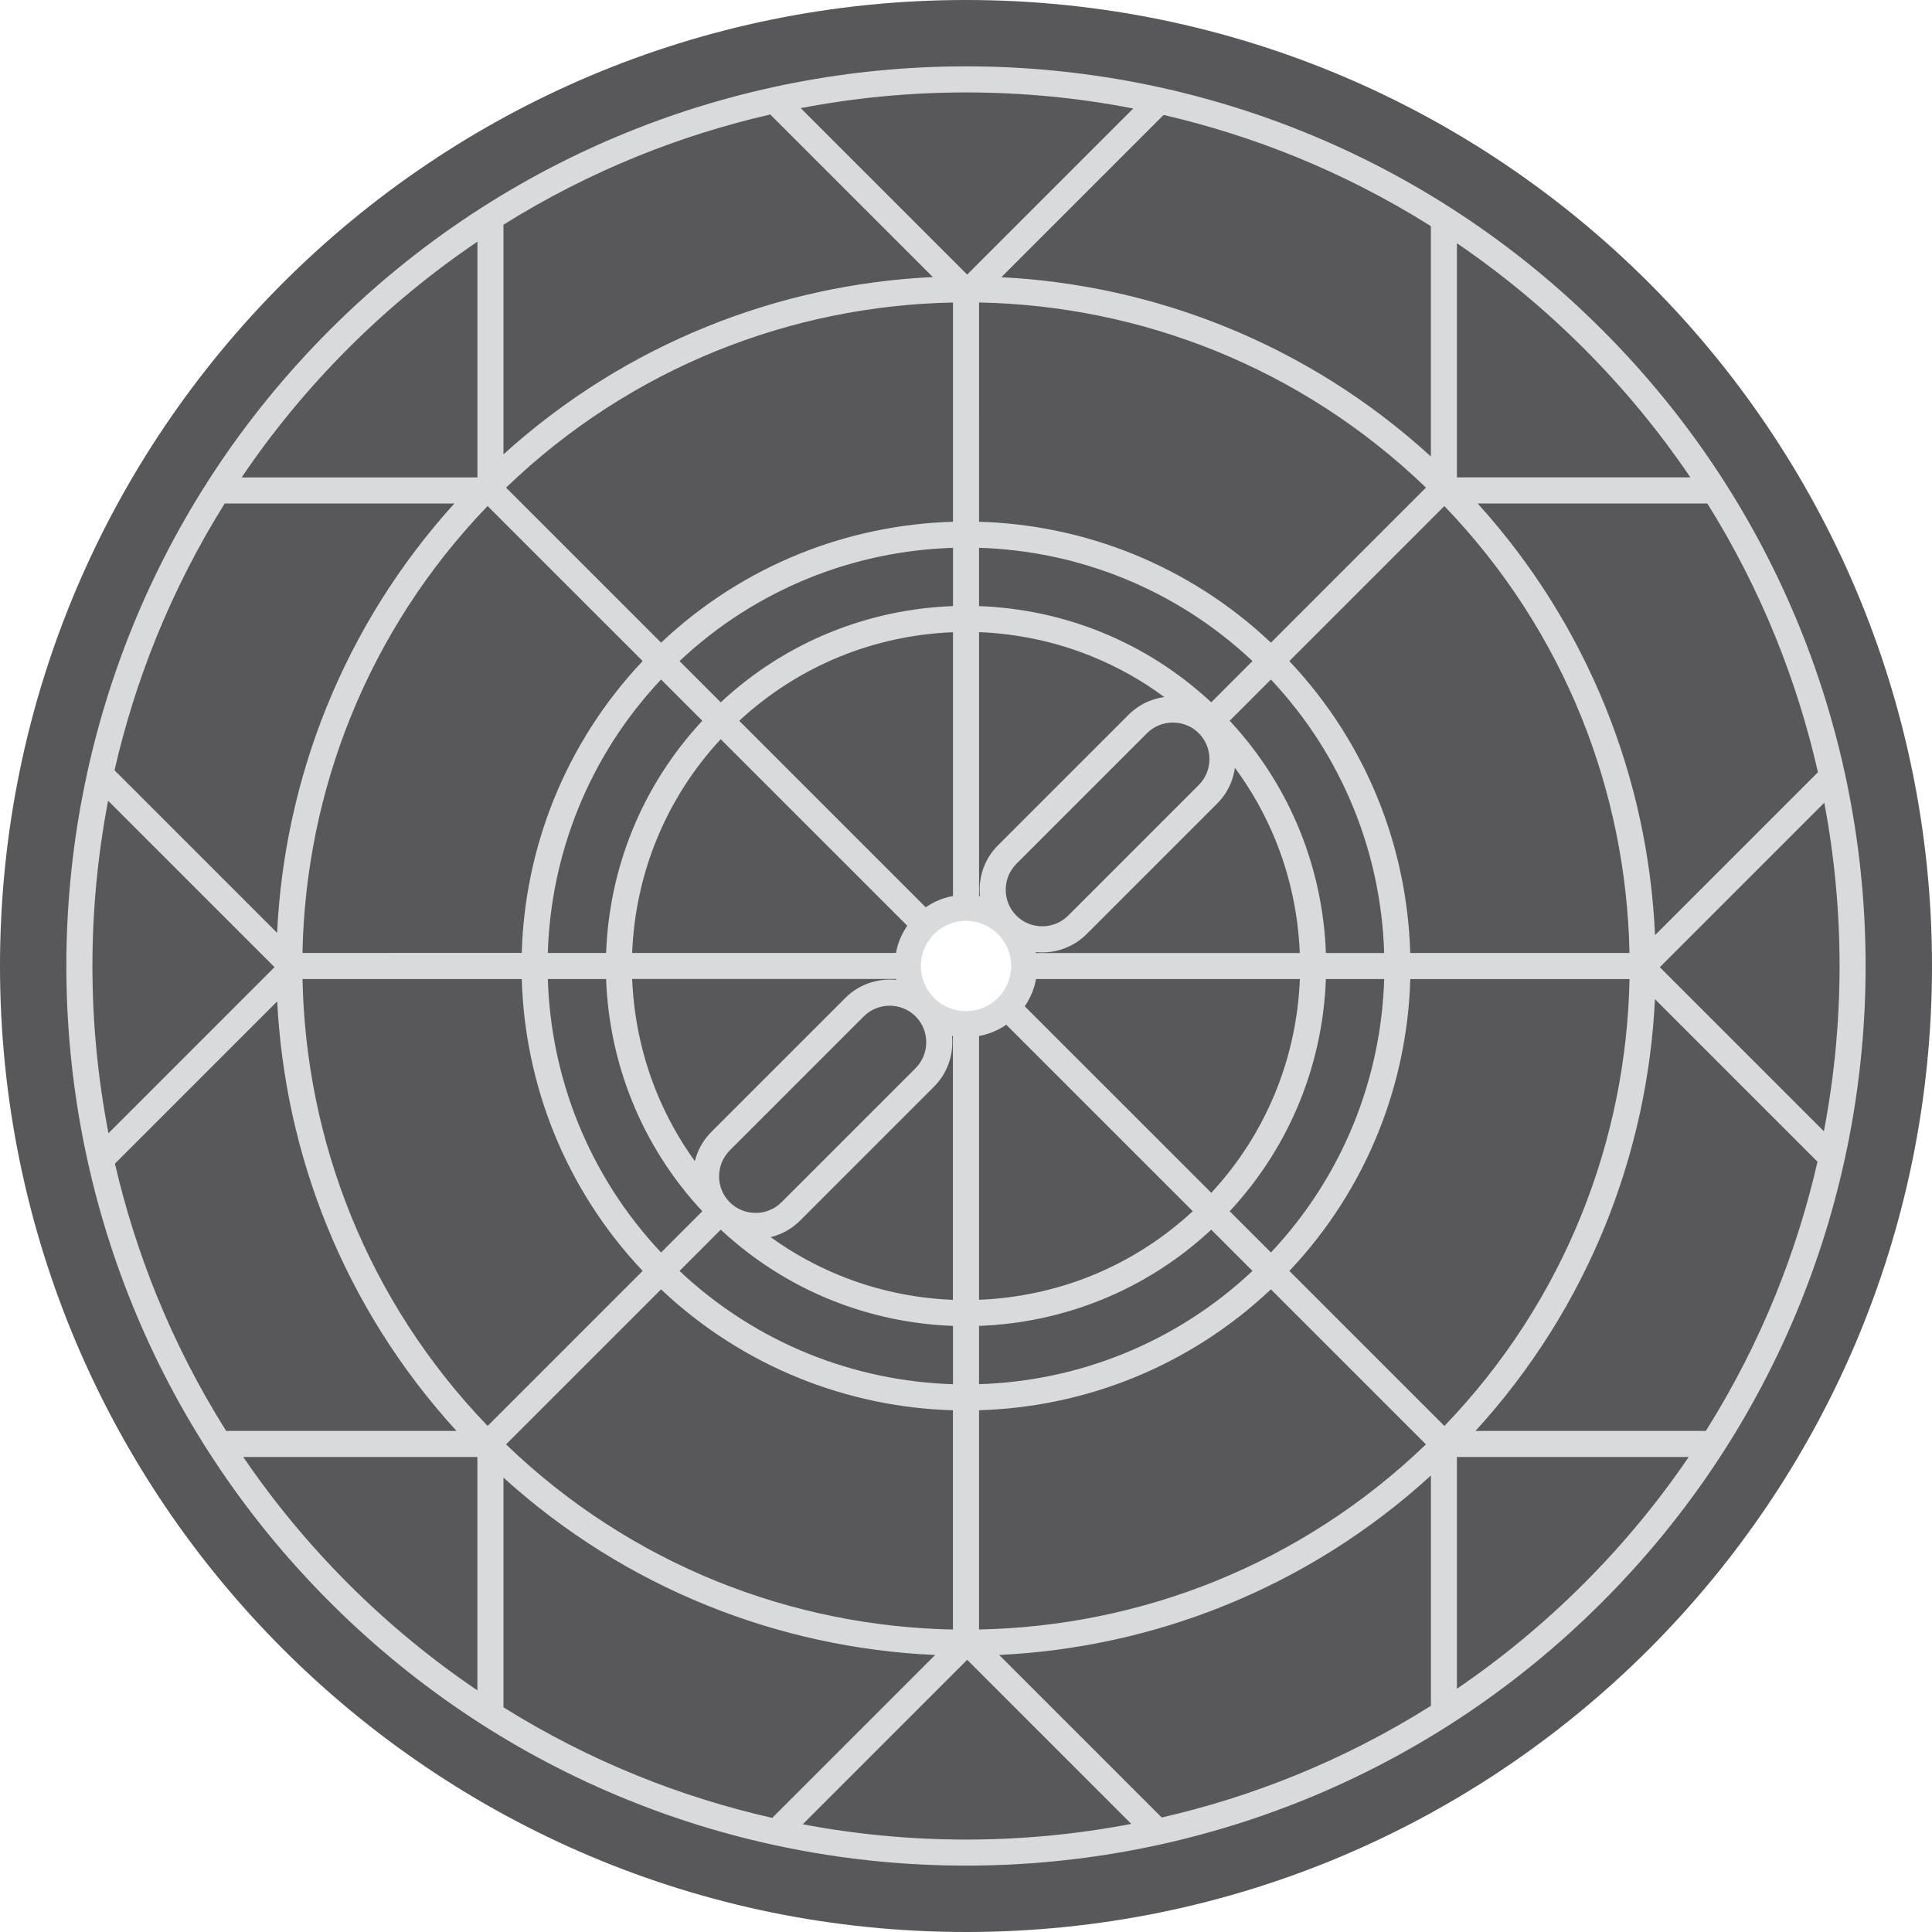 <!-- Generator: Adobe Illustrator 19.2.1, SVG Export Plug-In  -->
<svg version="1.1"
	 xmlns="http://www.w3.org/2000/svg" xmlns:xlink="http://www.w3.org/1999/xlink" xmlns:a="http://ns.adobe.com/AdobeSVGViewerExtensions/3.0/"
	 x="0px" y="0px" width="50px" height="50px" viewBox="0 0 50 50" style="enable-background:new 0 0 50 50;" xml:space="preserve">
<style type="text/css">
	.st0{fill:#58585A;}
	.st1{fill:#D9DADB;}
</style>
<defs>
</defs>
<path class="st0" d="M25,0C11.193,0,0,11.193,0,25c0,13.807,11.193,25,25,25s25-11.193,25-25C50,11.193,38.807,0,25,0z M25,26.233
	c-0.681,0-1.233-0.552-1.233-1.233s0.552-1.233,1.233-1.233s1.233,0.552,1.233,1.233S25.681,26.233,25,26.233z"/>
<path class="st1" d="M46.578,16.239c-1.137-2.803-2.842-5.43-5.114-7.702c-2.272-2.273-4.899-3.978-7.702-5.115
	C30.958,2.285,27.979,1.717,25,1.717s-5.958,0.568-8.761,1.705c-2.803,1.137-5.43,2.842-7.702,5.115
	c-2.273,2.272-3.978,4.899-5.115,7.702C2.285,19.042,1.717,22.021,1.717,25c0,2.979,0.568,5.958,1.705,8.761
	c1.137,2.803,2.842,5.43,5.115,7.702c2.272,2.272,4.899,3.978,7.702,5.114c2.803,1.137,5.782,1.705,8.761,1.705
	c2.979,0,5.958-0.568,8.761-1.705c2.803-1.137,5.43-2.842,7.702-5.115c2.272-2.272,3.978-4.899,5.114-7.702
	c1.137-2.803,1.705-5.782,1.705-8.761S47.715,19.042,46.578,16.239z M47.608,25c0,1.433-0.136,2.865-0.406,4.277l-4.246-4.246
	l4.256-4.256C47.476,22.17,47.608,23.585,47.608,25z M47.048,19.985l-4.216,4.216c-0.09-2.016-0.519-4.019-1.289-5.918
	c-0.765-1.886-1.866-3.668-3.301-5.253h5.944c0.695,1.112,1.284,2.271,1.767,3.462C46.414,17.631,46.779,18.799,47.048,19.985z
	 M36.497,24.663c-0.04-1.359-0.318-2.712-0.837-3.991c-0.522-1.286-1.286-2.498-2.292-3.563l4.012-4.012
	c1.56,1.621,2.738,3.471,3.537,5.44c0.795,1.962,1.213,4.041,1.254,6.126H36.497z M25,26.169c-0.15,0-0.3-0.029-0.44-0.086
	c-0.14-0.057-0.272-0.142-0.386-0.257c0,0,0,0,0,0l0,0c-0.115-0.115-0.2-0.246-0.257-0.386c-0.057-0.14-0.086-0.29-0.086-0.44
	c0-0.15,0.029-0.3,0.086-0.44c0.057-0.14,0.142-0.272,0.257-0.386c0.115-0.115,0.246-0.2,0.386-0.257
	c0.14-0.057,0.29-0.086,0.44-0.086s0.3,0.029,0.44,0.086c0.14,0.057,0.272,0.142,0.386,0.257c0.115,0.115,0.2,0.246,0.257,0.386
	c0.057,0.14,0.086,0.29,0.086,0.44c0,0.15-0.029,0.3-0.086,0.44c-0.057,0.14-0.142,0.272-0.257,0.386
	c-0.115,0.115-0.246,0.2-0.386,0.257C25.3,26.14,25.15,26.169,25,26.169z M19.557,31.39c-0.122,0-0.244-0.023-0.358-0.069
	c-0.114-0.046-0.22-0.114-0.312-0.206c0,0,0,0-0.001-0.001l0,0c-0.092-0.092-0.161-0.198-0.207-0.312
	c-0.046-0.114-0.069-0.236-0.069-0.358c0-0.122,0.023-0.244,0.069-0.358c0.046-0.114,0.115-0.22,0.207-0.312l-0.238-0.239
	l0.238,0.238l3.469-3.469c0.092-0.092,0.198-0.161,0.312-0.207c0.114-0.046,0.236-0.069,0.358-0.069
	c0.122,0,0.244,0.023,0.358,0.069c0.114,0.046,0.22,0.115,0.312,0.207c0.092,0.092,0.161,0.198,0.207,0.312
	c0.046,0.114,0.069,0.236,0.069,0.358c0,0.122-0.023,0.244-0.069,0.358c-0.046,0.114-0.115,0.22-0.207,0.312l-3.469,3.469
	c-0.092,0.092-0.198,0.161-0.312,0.207C19.801,31.367,19.679,31.39,19.557,31.39z M26.616,23.904
	c-0.114-0.046-0.22-0.115-0.312-0.207l0,0c-0.092-0.092-0.161-0.198-0.207-0.312c-0.046-0.114-0.069-0.236-0.069-0.358
	c0-0.122,0.023-0.244,0.069-0.358c0.046-0.114,0.115-0.22,0.207-0.312l-0.238-0.239l0.238,0.238l3.38-3.38
	c0.092-0.092,0.198-0.161,0.312-0.207c0.114-0.046,0.236-0.069,0.358-0.069c0.122,0,0.244,0.023,0.358,0.069
	c0.114,0.046,0.22,0.114,0.312,0.207l0,0c0.092,0.092,0.161,0.198,0.207,0.312c0.046,0.114,0.069,0.236,0.069,0.358
	s-0.023,0.244-0.069,0.358c-0.046,0.114-0.115,0.22-0.207,0.312l-3.38,3.38c-0.092,0.092-0.198,0.161-0.312,0.207
	c-0.114,0.046-0.236,0.069-0.358,0.069C26.852,23.973,26.73,23.95,26.616,23.904z M29.744,18.143
	c-0.196,0.079-0.379,0.198-0.537,0.355l-3.38,3.38h0c-0.158,0.158-0.277,0.341-0.356,0.537c-0.079,0.196-0.118,0.403-0.118,0.611
	c0,0.056,0.003,0.111,0.009,0.166c-0.008-0.002-0.016-0.003-0.024-0.005v-6.827c0.994,0.039,1.982,0.247,2.916,0.626
	c0.658,0.267,1.289,0.618,1.878,1.053C29.999,18.058,29.869,18.092,29.744,18.143z M24.663,23.188
	c-0.121,0.022-0.241,0.057-0.356,0.104c-0.121,0.049-0.238,0.112-0.349,0.189l-4.827-4.827c0.787-0.728,1.674-1.284,2.616-1.666
	c0.935-0.379,1.923-0.587,2.916-0.626V23.188z M23.48,23.957c-0.076,0.111-0.139,0.228-0.189,0.349
	c-0.047,0.116-0.081,0.235-0.104,0.356h-6.827c0.039-0.994,0.247-1.982,0.626-2.916c0.382-0.942,0.937-1.83,1.666-2.616
	L23.48,23.957z M23.188,25.337c0.001,0.008,0.003,0.016,0.005,0.024c-0.055-0.006-0.111-0.009-0.166-0.009
	c-0.207,0-0.415,0.039-0.611,0.118c-0.196,0.079-0.379,0.198-0.537,0.355l-3.469,3.469h0c-0.158,0.158-0.277,0.341-0.356,0.537
	c-0.029,0.072-0.053,0.145-0.071,0.22c-0.409-0.566-0.741-1.17-0.996-1.799c-0.379-0.935-0.587-1.923-0.626-2.916H23.188z
	 M20.167,31.946c0.196-0.079,0.379-0.198,0.537-0.355l3.469-3.469c0.158-0.158,0.277-0.341,0.355-0.537
	c0.079-0.196,0.118-0.403,0.118-0.611c0-0.056-0.003-0.111-0.009-0.166c0.008,0.002,0.016,0.003,0.024,0.005v6.827
	c-0.994-0.039-1.982-0.247-2.916-0.626c-0.628-0.255-1.233-0.587-1.799-0.996C20.022,31.999,20.095,31.975,20.167,31.946z
	 M25.337,26.812c0.121-0.022,0.24-0.057,0.356-0.104c0.121-0.049,0.239-0.112,0.349-0.189l4.827,4.827
	c-0.787,0.728-1.674,1.284-2.616,1.666c-0.935,0.379-1.923,0.587-2.916,0.626V26.812z M26.52,26.043
	c0.076-0.111,0.139-0.228,0.189-0.349c0.047-0.116,0.081-0.235,0.104-0.356h6.827c-0.039,0.994-0.247,1.982-0.626,2.916
	c-0.382,0.942-0.937,1.83-1.666,2.616L26.52,26.043z M26.812,24.663c-0.001-0.008-0.003-0.016-0.005-0.024
	c0.055,0.006,0.111,0.009,0.166,0.009c0.207,0,0.415-0.039,0.611-0.118c0.196-0.079,0.379-0.198,0.537-0.355l3.38-3.38
	c0.158-0.158,0.277-0.341,0.355-0.537c0.051-0.125,0.085-0.256,0.103-0.388c0.435,0.589,0.786,1.22,1.053,1.878
	c0.379,0.935,0.587,1.923,0.626,2.916H26.812z M31.347,18.176c-0.852-0.793-1.817-1.399-2.84-1.814
	c-1.016-0.412-2.091-0.637-3.17-0.676v-1.509c1.273,0.039,2.54,0.302,3.737,0.787c1.205,0.489,2.339,1.203,3.34,2.144L31.347,18.176
	z M24.663,15.686c-1.079,0.039-2.153,0.264-3.17,0.676c-1.024,0.415-1.988,1.02-2.84,1.814l-1.067-1.067
	c1-0.941,2.135-1.655,3.34-2.144c1.197-0.486,2.465-0.748,3.738-0.787V15.686z M18.176,18.653c-0.793,0.852-1.399,1.817-1.814,2.84
	c-0.412,1.016-0.637,2.091-0.676,3.17h-1.509c0.039-1.273,0.302-2.54,0.787-3.738c0.489-1.205,1.203-2.339,2.144-3.34L18.176,18.653
	z M15.686,25.337c0.039,1.079,0.264,2.153,0.676,3.17c0.415,1.024,1.02,1.988,1.814,2.84l-1.067,1.067
	c-0.941-1-1.655-2.135-2.144-3.34c-0.486-1.197-0.748-2.465-0.787-3.737H15.686z M18.653,31.824c0.852,0.793,1.817,1.399,2.84,1.814
	c1.016,0.412,2.091,0.637,3.17,0.676v1.509c-1.273-0.039-2.54-0.302-3.738-0.787c-1.205-0.489-2.339-1.203-3.339-2.144
	L18.653,31.824z M25.337,34.314c1.079-0.039,2.153-0.264,3.17-0.676c1.024-0.415,1.988-1.02,2.84-1.814l1.067,1.067
	c-1,0.941-2.135,1.655-3.34,2.144c-1.197,0.486-2.465,0.748-3.737,0.787V34.314z M31.824,31.347c0.793-0.852,1.399-1.817,1.814-2.84
	c0.412-1.016,0.637-2.091,0.676-3.17h1.509c-0.039,1.273-0.302,2.54-0.787,3.737c-0.489,1.205-1.203,2.339-2.144,3.34L31.824,31.347
	z M34.314,24.663c-0.039-1.079-0.264-2.153-0.676-3.17c-0.415-1.024-1.02-1.988-1.814-2.84l1.067-1.067
	c0.941,1,1.655,2.135,2.144,3.34c0.486,1.197,0.748,2.465,0.787,3.738H34.314z M32.892,16.632c-1.065-1.006-2.277-1.77-3.563-2.292
	c-1.279-0.519-2.632-0.798-3.991-0.837V7.828c2.085,0.041,4.164,0.459,6.126,1.254c1.969,0.799,3.819,1.977,5.44,3.537
	L32.892,16.632z M24.663,13.503c-1.359,0.04-2.712,0.318-3.991,0.837c-1.286,0.522-2.498,1.286-3.563,2.292l-4.012-4.012
	c1.621-1.56,3.471-2.738,5.44-3.537c1.962-0.795,4.041-1.213,6.126-1.254V13.503z M16.632,17.108
	c-1.006,1.065-1.77,2.277-2.292,3.563c-0.519,1.279-0.798,2.632-0.837,3.991H7.828c0.041-2.085,0.459-4.164,1.254-6.126
	c0.799-1.969,1.977-3.819,3.537-5.44L16.632,17.108z M13.503,25.337c0.04,1.359,0.318,2.712,0.837,3.991
	c0.522,1.286,1.286,2.498,2.292,3.563l-4.012,4.012c-1.56-1.621-2.738-3.471-3.537-5.44c-0.795-1.962-1.213-4.041-1.254-6.126
	H13.503z M17.108,33.369c1.065,1.006,2.277,1.77,3.563,2.292c1.279,0.519,2.632,0.798,3.991,0.837v5.674
	c-2.085-0.041-4.164-0.459-6.126-1.254c-1.969-0.799-3.819-1.977-5.44-3.537L17.108,33.369z M25.337,36.497
	c1.359-0.04,2.712-0.318,3.991-0.837c1.286-0.522,2.498-1.286,3.563-2.292l4.012,4.012c-1.621,1.56-3.471,2.738-5.44,3.537
	c-1.962,0.795-4.041,1.213-6.126,1.254V36.497z M33.369,32.892c1.006-1.065,1.77-2.277,2.292-3.563
	c0.519-1.279,0.798-2.632,0.837-3.991h5.674c-0.041,2.085-0.459,4.164-1.254,6.126c-0.799,1.969-1.977,3.819-3.537,5.44
	L33.369,32.892z M43.746,12.355l-6.041,0l0-6.06c1.156,0.787,2.255,1.693,3.281,2.719C42.03,10.057,42.95,11.177,43.746,12.355z
	 M37.031,5.853v5.961c-1.601-1.463-3.404-2.582-5.315-3.357c-1.862-0.755-3.825-1.182-5.801-1.283l4.199-4.199
	c1.152,0.266,2.286,0.624,3.393,1.072C34.721,4.539,35.901,5.142,37.031,5.853z M29.328,2.808l-4.298,4.298l-4.307-4.307
	C22.135,2.527,23.567,2.392,25,2.392C26.45,2.392,27.9,2.53,29.328,2.808z M16.492,4.047c1.122-0.455,2.274-0.816,3.443-1.084
	l4.207,4.207c-1.996,0.095-3.979,0.524-5.859,1.287c-1.886,0.765-3.668,1.866-5.253,3.301V5.815
	C14.142,5.12,15.3,4.531,16.492,4.047z M9.014,9.014c1.044-1.044,2.164-1.963,3.342-2.76l0,6.102H6.254
	C7.05,11.177,7.97,10.057,9.014,9.014z M4.047,16.492C4.531,15.3,5.12,14.142,5.815,13.03h5.944
	c-1.436,1.585-2.536,3.367-3.301,5.253c-0.762,1.88-1.191,3.863-1.287,5.859l-4.207-4.207C3.231,18.766,3.592,17.615,4.047,16.492z
	 M2.392,25c0-1.433,0.136-2.865,0.406-4.277l4.307,4.307l-4.298,4.298C2.53,27.9,2.392,26.45,2.392,25z M2.975,30.115l4.199-4.199
	c0.101,1.976,0.528,3.939,1.283,5.801c0.775,1.91,1.894,3.714,3.357,5.315H5.853c-0.712-1.13-1.314-2.31-1.806-3.524
	C3.599,32.401,3.241,31.267,2.975,30.115z M6.295,37.706l6.06,0v6.041c-1.178-0.797-2.298-1.716-3.342-2.76
	C7.988,39.961,7.082,38.862,6.295,37.706z M13.03,44.185v-5.944c1.585,1.436,3.367,2.536,5.253,3.301
	c1.898,0.77,3.902,1.199,5.918,1.289l-4.216,4.216c-1.186-0.269-2.354-0.633-3.493-1.095C15.3,45.469,14.142,44.88,13.03,44.185z
	 M20.775,47.212l4.256-4.256l4.246,4.246c-1.412,0.271-2.844,0.406-4.277,0.406C23.585,47.608,22.17,47.476,20.775,47.212z
	 M33.508,45.953c-1.122,0.455-2.274,0.816-3.443,1.084l-4.207-4.207c1.996-0.095,3.979-0.524,5.859-1.287
	c1.91-0.775,3.714-1.894,5.315-3.357v5.961C35.901,44.858,34.721,45.461,33.508,45.953z M40.986,40.986
	c-1.026,1.025-2.125,1.931-3.281,2.719l0-5.999l5.999,0C42.918,38.862,42.012,39.961,40.986,40.986z M45.953,33.508
	c-0.492,1.214-1.094,2.393-1.806,3.524h-5.961c1.463-1.601,2.582-3.404,3.357-5.315c0.762-1.88,1.191-3.863,1.287-5.859l4.207,4.207
	C46.769,31.234,46.408,32.385,45.953,33.508z"/>
</svg>